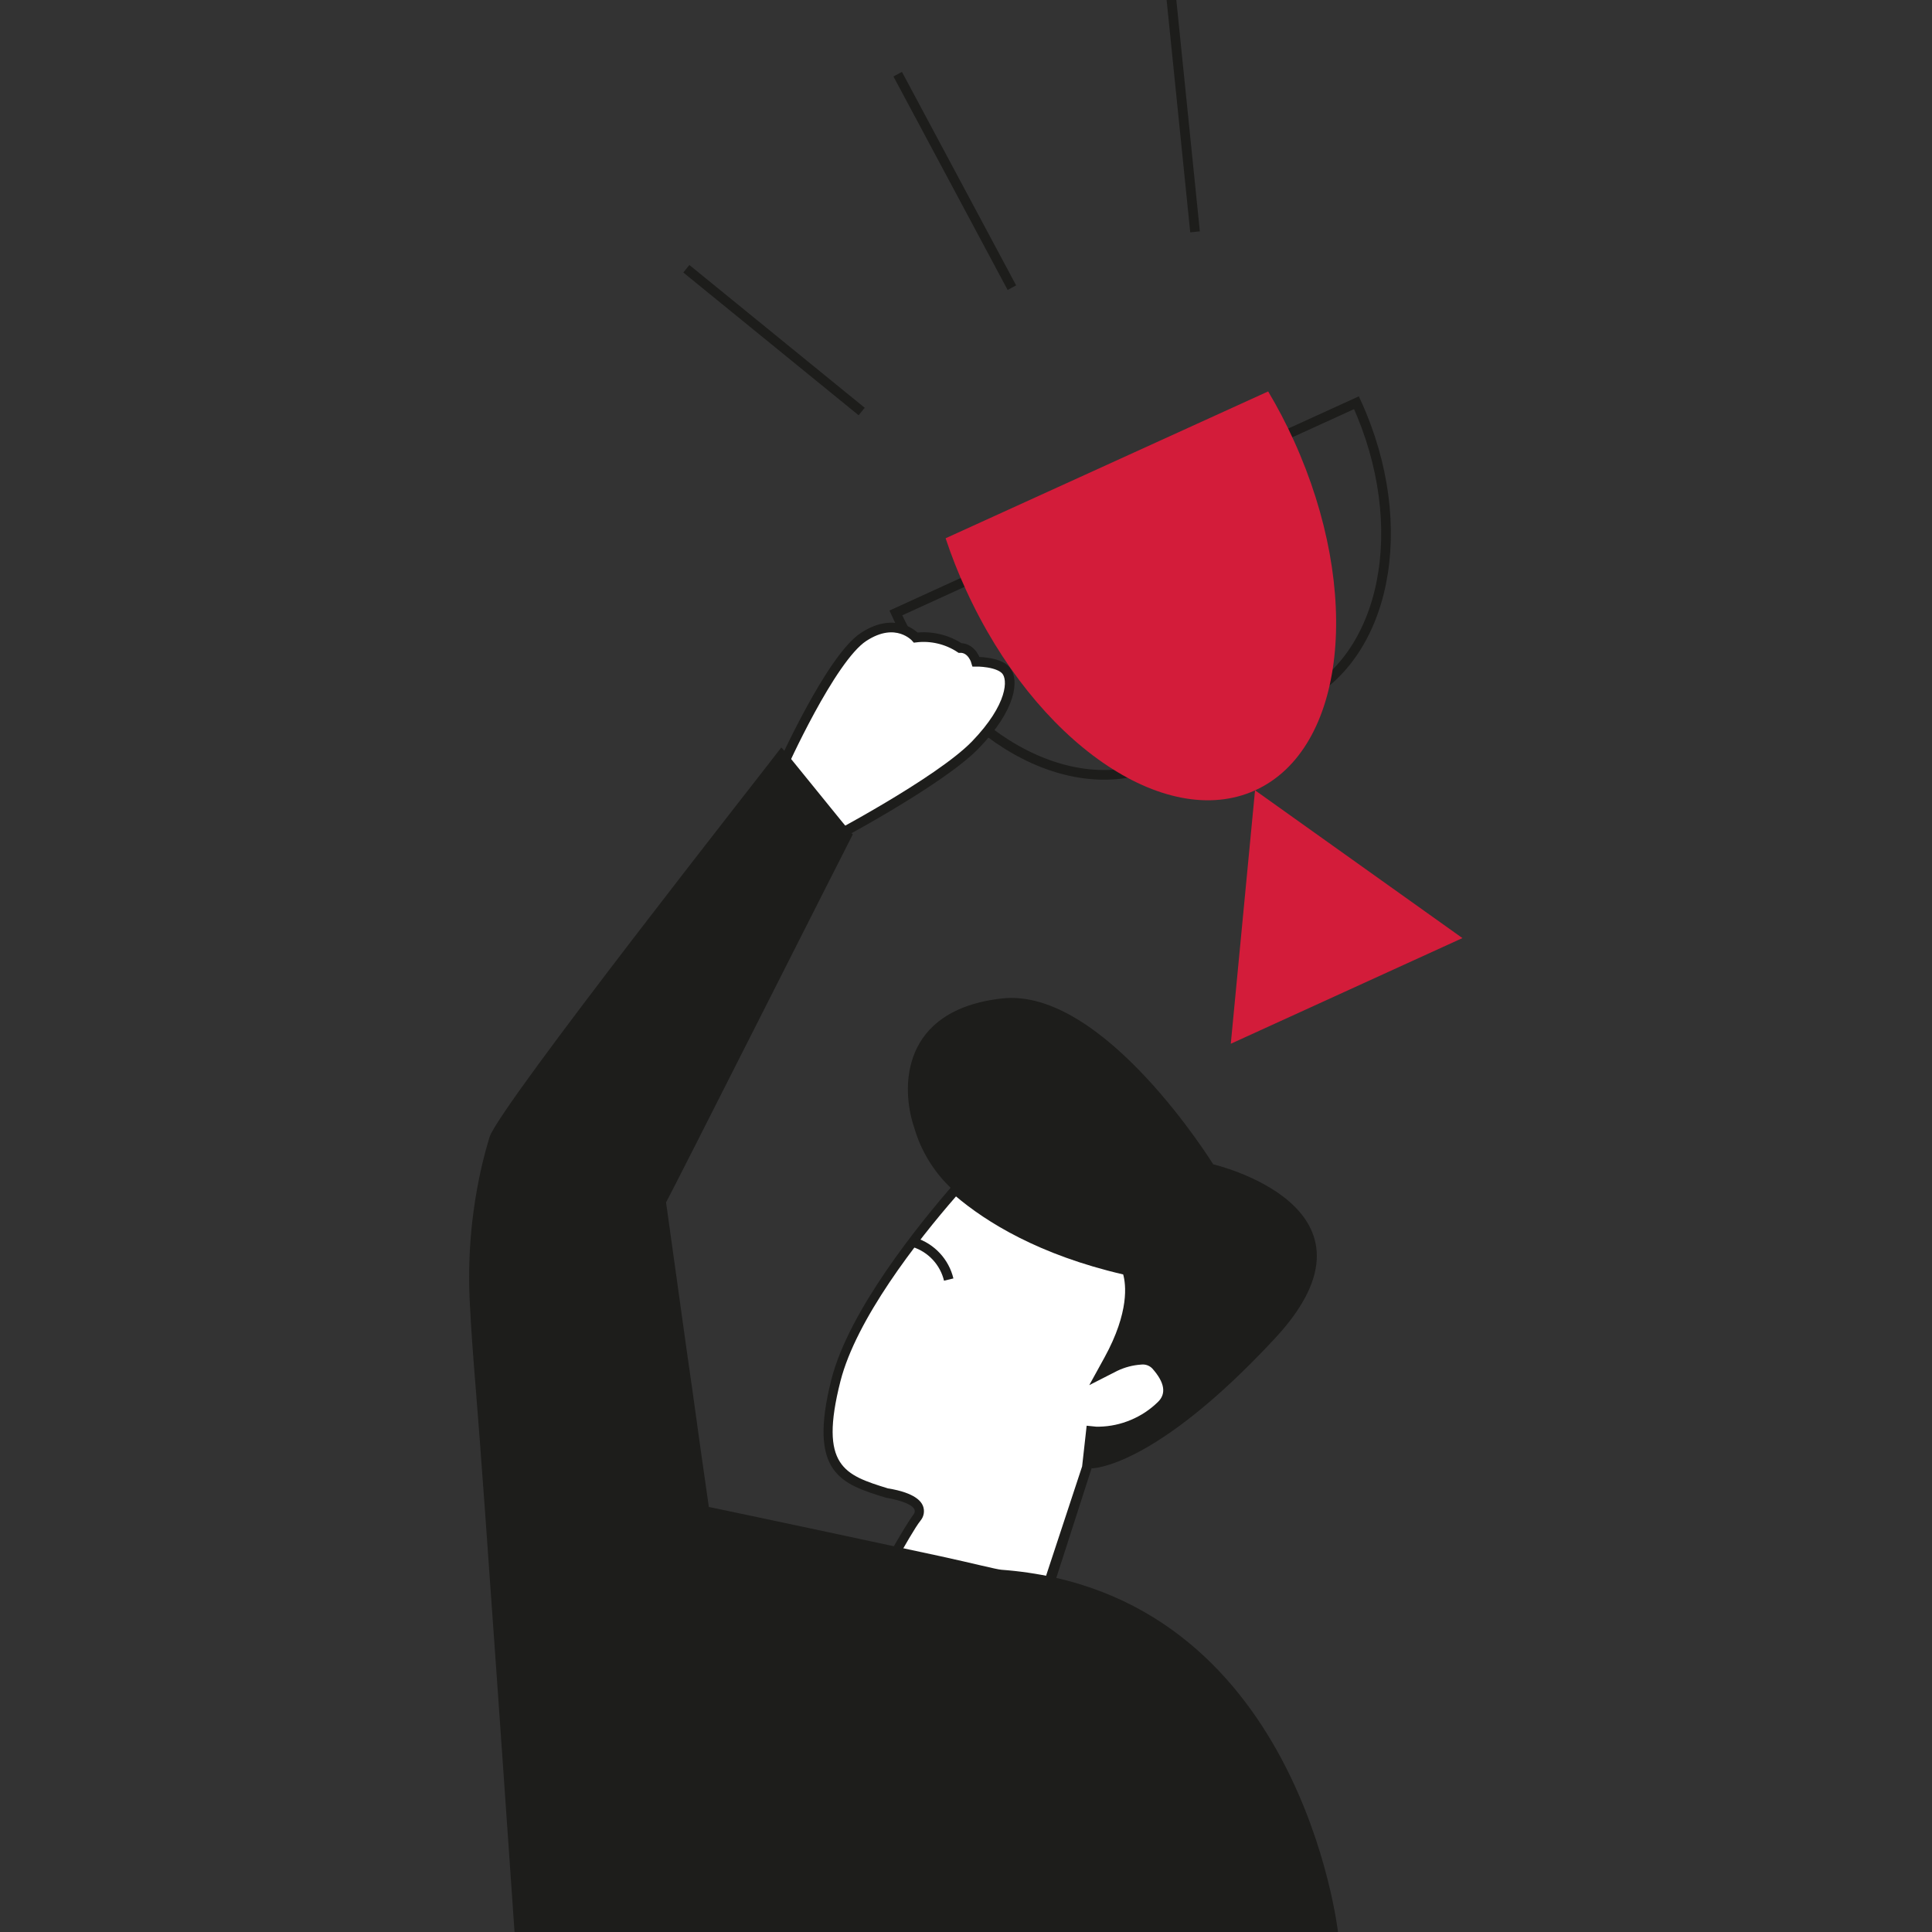 <svg version="1.2" preserveAspectRatio="xMidYMid meet" height="500" viewBox="0 0 375 375" zoomAndPan="magnify" width="500" xmlns:xlink="http://www.w3.org/1999/xlink" xmlns="http://www.w3.org/2000/svg"><rect x="0" y="0" width="375" height="375" fill="#333333" stroke="none"/><g id="fd903c44ed"><path transform="matrix(1.875,0,0,1.875,0,0)" d="M 123.629 49.35 L 140.421 41.69 C 146.271 54.5 143.49 68.31 134.21 72.54" style="fill:none;stroke-width:1;stroke-linecap:butt;stroke-linejoin:miter;stroke:#1d1d1b;stroke-opacity:1;stroke-miterlimit:10;"></path><path transform="matrix(1.875,0,0,1.875,0,0)" d="M 109.529 55.779 L 92.74 63.45 C 98.579 76.25 110.84 83.21 120.11 78.971" style="fill:none;stroke-width:1;stroke-linecap:butt;stroke-linejoin:miter;stroke:#1d1d1b;stroke-opacity:1;stroke-miterlimit:10;"></path><path transform="matrix(1.875,0,0,1.875,0,0)" d="M 83.94 87.5 L 85.25 87.26 C 85.25 87.26 97.229 81 101 77.079 C 104.771 73.16 104.94 70.35 104.14 69.41 C 103.34 68.471 101.04 68.5 101.04 68.5 C 101.04 68.5 100.64 67.05 99.379 67.079 C 98.704 66.635 97.973 66.321 97.185 66.135 C 96.398 65.95 95.602 65.904 94.8 66 C 94.8 66 92.8 63.7 89.39 65.94 C 85.979 68.179 80.91 79.51 80.91 79.51 Z M 83.94 87.5" style="fill-rule:nonzero;fill:#ffffff;fill-opacity:1;stroke-width:1;stroke-linecap:butt;stroke-linejoin:miter;stroke:#1d1d1b;stroke-opacity:1;stroke-miterlimit:10;"></path><path d="M 211.875 285 C 211.875 285 223.855 285.207 247.5 259.742 C 271.145 234.281 235.48 225.992 235.48 225.992 C 235.48 225.992 214.219 191.586 194.477 193.801 C 174.73 196.012 174.844 211.219 177.43 218.812 C 178.059 221.004 178.961 223.078 180.129 225.035 C 181.297 226.996 182.699 228.77 184.332 230.363 C 191.25 236.625 211.875 285 211.875 285 Z M 211.875 285" style="stroke:none;fill-rule:nonzero;fill:#1d1d1b;fill-opacity:1;"></path><path d="M 172.312 303.75 C 173.645 301.406 176.605 296.25 177.844 294.562 C 178.062 294.301 178.203 294.004 178.258 293.668 C 178.316 293.332 178.285 293.004 178.164 292.688 C 177.395 290.812 173.211 290.043 171.938 289.855 C 163.387 287.195 157.668 285.414 162.113 267.938 C 165.32 255.336 177.75 239.586 185.324 230.867 C 191.211 236.062 201.637 242.793 218.738 246.676 C 219.262 248.117 220.742 253.93 215.195 264.055 L 213.75 266.625 L 216.449 265.258 C 218.055 264.469 219.746 264.023 221.531 263.926 C 222.062 263.891 222.578 263.969 223.078 264.152 C 223.578 264.34 224.02 264.621 224.398 264.992 C 226.273 267.168 228.148 270.281 225.395 272.812 C 223.781 274.387 221.934 275.609 219.855 276.48 C 217.777 277.352 215.609 277.809 213.355 277.855 C 213.145 277.883 212.93 277.883 212.719 277.855 L 211.801 277.855 L 211.012 284.867 L 203.289 308.117 L 202.273 308.98 Z M 172.312 303.75" style="stroke:none;fill-rule:nonzero;fill:#ffffff;fill-opacity:1;"></path><path d="M 185.418 232.105 C 191.438 237.227 201.695 243.582 218.008 247.367 C 218.531 249.242 219.262 254.605 214.367 263.512 L 211.426 268.855 L 216.863 266.082 C 218.336 265.379 219.883 264.973 221.512 264.863 C 221.914 264.816 222.301 264.859 222.68 264.992 C 223.059 265.129 223.391 265.34 223.668 265.633 C 226.07 268.332 226.426 270.523 224.738 272.137 C 223.211 273.625 221.465 274.781 219.5 275.605 C 217.535 276.434 215.488 276.871 213.355 276.918 L 212.793 276.918 L 210.918 276.73 L 210.711 278.605 L 210.039 284.625 L 202.5 307.5 L 202.031 307.914 L 173.906 303.039 C 175.48 300.242 177.656 296.398 178.707 295.105 C 179.027 294.707 179.227 294.254 179.305 293.75 C 179.379 293.242 179.324 292.75 179.137 292.273 C 178.273 290.137 174.562 289.238 172.352 288.898 C 163.949 286.293 158.926 284.645 163.125 268.105 C 166.199 256.031 177.977 240.918 185.625 232.145 M 185.438 229.48 C 178.273 237.676 164.812 254.363 161.398 267.656 C 156.73 285.992 163.273 288.039 172.012 290.719 C 172.012 290.719 178.969 291.789 177.301 293.98 C 175.633 296.176 171.055 304.426 171.055 304.426 L 202.742 309.898 L 204.281 308.586 L 211.875 285 L 212.57 278.793 C 212.82 278.809 213.07 278.809 213.32 278.793 C 215.691 278.742 217.973 278.262 220.16 277.344 C 222.348 276.426 224.293 275.141 225.992 273.488 C 228.695 270.938 227.867 267.543 225.039 264.375 C 224.574 263.895 224.031 263.535 223.406 263.293 C 222.785 263.051 222.141 262.949 221.477 262.988 C 219.547 263.086 217.715 263.562 215.98 264.414 C 222.805 251.98 219.375 245.773 219.375 245.773 C 203.102 242.156 191.961 235.668 185.195 229.445 Z M 185.438 229.48" style="stroke:none;fill-rule:nonzero;fill:#1d1d1b;fill-opacity:1;"></path><path transform="matrix(1.875,0,0,1.875,0,0)" d="M 71.05 27.821 L 89.2 42.6" style="fill:none;stroke-width:1;stroke-linecap:butt;stroke-linejoin:miter;stroke:#1d1d1b;stroke-opacity:1;stroke-miterlimit:10;"></path><path transform="matrix(1.875,0,0,1.875,0,0)" d="M 121.26 -0.1 L 123.71 24" style="fill:none;stroke-width:1;stroke-linecap:butt;stroke-linejoin:miter;stroke:#1d1d1b;stroke-opacity:1;stroke-miterlimit:10;"></path><path transform="matrix(1.875,0,0,1.875,0,0)" d="M 92.929 7.679 L 104.75 29.779" style="fill:none;stroke-width:1;stroke-linecap:butt;stroke-linejoin:miter;stroke:#1d1d1b;stroke-opacity:1;stroke-miterlimit:10;"></path><path d="M 183.543 104.477 C 184.676 107.895 185.992 111.238 187.5 114.508 C 200.961 144 226.086 161.383 243.637 153.395 C 261.188 145.406 264.523 114.992 251.137 85.52 C 249.652 82.246 247.988 79.062 246.148 75.977 Z M 183.543 104.477" style="stroke:none;fill-rule:nonzero;fill:#d31c3a;fill-opacity:1;"></path><path d="M 243.602 153.395 L 238.895 202.594 L 283.855 182.082 Z M 243.602 153.395" style="stroke:none;fill-rule:nonzero;fill:#d31c3a;fill-opacity:1;"></path><path d="M 259.727 375.188 L 99.883 375.188 C 99.883 375.188 93.844 287.363 92.383 270.02 C 92.062 266.137 91.82 262.914 91.648 260.477 C 91.52 258.602 91.352 256.164 91.219 253.426 C 90.719 244.645 91.406 235.957 93.281 227.363 C 93.75 225.207 94.332 222.977 95.023 220.707 C 96.898 214.688 149.961 147.414 151.648 145.086 C 152.008 145.258 165.094 161.699 165.523 161.961 C 165.148 162.602 130.387 231.469 129.281 233.383 C 130.219 240.055 131.148 246.73 132.074 253.406 C 132.836 258.945 133.617 264.477 134.418 270 C 135.445 277.5 136.5 285 137.586 292.5 C 138.77 292.727 149.25 294.957 160.914 297.43 L 182.625 302.082 C 188.812 303.43 193.387 304.613 194.363 304.688 C 252.449 309.02 259.727 375.188 259.727 375.188 Z M 259.727 375.188" style="stroke:none;fill-rule:nonzero;fill:#1d1d1b;fill-opacity:1;"></path><path transform="matrix(1.875,0,0,1.875,0,0)" d="M 94.629 128.61 C 95.069 128.75 95.481 128.944 95.871 129.19 C 96.26 129.438 96.61 129.729 96.925 130.067 C 97.238 130.402 97.504 130.775 97.721 131.179 C 97.94 131.585 98.102 132.013 98.21 132.46" style="fill:none;stroke-width:1;stroke-linecap:butt;stroke-linejoin:miter;stroke:#1d1d1b;stroke-opacity:1;stroke-miterlimit:10;"></path></g></svg>